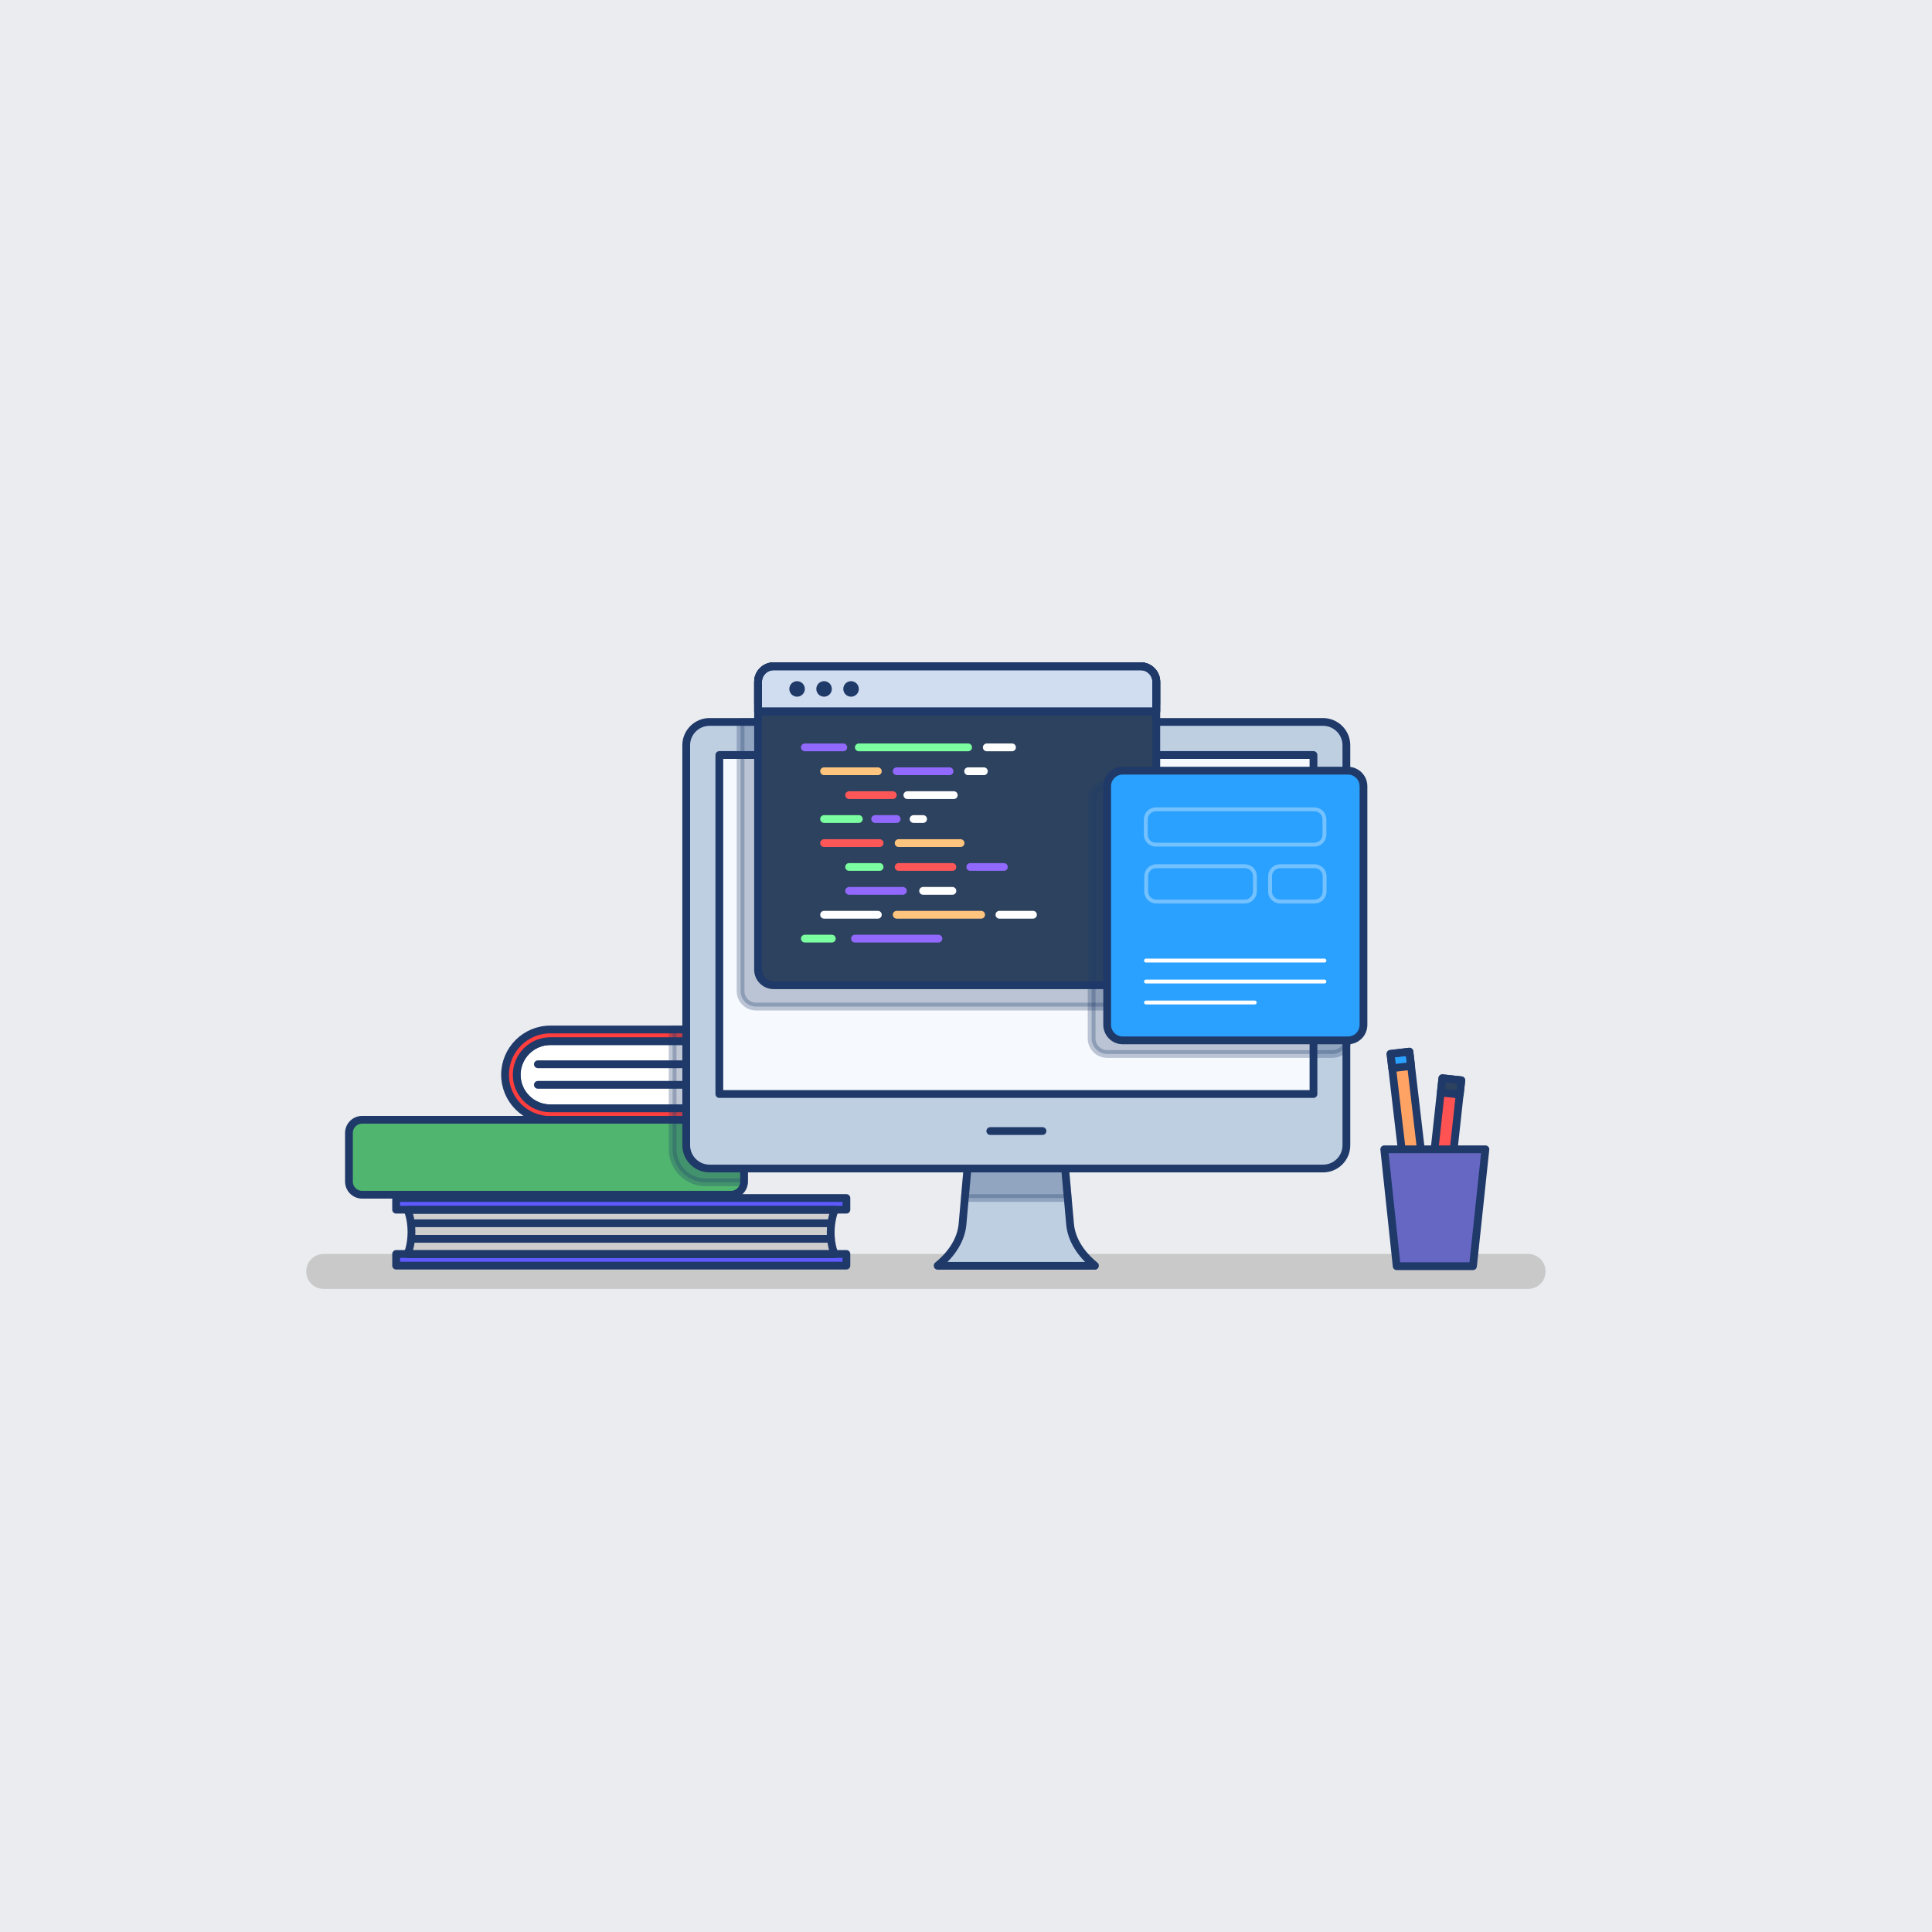 <svg xmlns="http://www.w3.org/2000/svg" xmlns:xlink="http://www.w3.org/1999/xlink" version="1.1" width="1000" height="1000" viewBox="0 0 1000 1000" xml:space="preserve">
<desc>Created with Fabric.js 3.5.0</desc>
  <defs>
</defs>
  <rect x="0" y="0" width="100%" height="100%" fill="#ffffff"/>
  <g transform="matrix(1.006 0 0 1.006 47.249 47.249)" id="240390">
<rect style="stroke: none; stroke-width: 1; stroke-dasharray: none; stroke-linecap: butt; stroke-dashoffset: 0; stroke-linejoin: miter; stroke-miterlimit: 4; is-custom-font: none; font-file-url: none; fill: rgb(255,255,255); fill-rule: nonzero; opacity: 1;" x="-50" y="-50" rx="0" ry="0" width="100" height="100"/>
</g>
  <g transform="matrix(1.005 0 0 1.005 500.002 500.002)" id="rect7884">
<rect style="stroke: none; stroke-width: 1; stroke-dasharray: none; stroke-linecap: butt; stroke-dashoffset: 0; stroke-linejoin: miter; stroke-miterlimit: 4; is-custom-font: none; font-file-url: none; fill: rgb(234,236,239); fill-rule: nonzero; opacity: 1;" x="-500" y="-500" rx="0" ry="0" width="1000" height="1000"/>
</g>
  <g transform="matrix(1.005 0 0 1.005 479.249 658.092)" id="XMLID_223_">
<path style="stroke: none; stroke-width: 1; stroke-dasharray: none; stroke-linecap: butt; stroke-dashoffset: 0; stroke-linejoin: miter; stroke-miterlimit: 4; is-custom-font: none; font-file-url: none; fill: rgb(201,201,201); fill-rule: nonzero; opacity: 1;" transform=" translate(-479.35, -657.3)" d="M 789.5 666.3 H 169.2 c -5 0 -9 -4 -9 -9 v 0 c 0 -5 4 -9 9 -9 h 620.3 c 5 0 9 4 9 9 v 0 C 798.5 662.3 794.5 666.3 789.5 666.3 z" stroke-linecap="round"/>
</g>
  <g transform="matrix(1.005 0 0 1.005 325.384 556.335)" id="XMLID_178_">
<path style="stroke: none; stroke-width: 1; stroke-dasharray: none; stroke-linecap: butt; stroke-dashoffset: 0; stroke-linejoin: miter; stroke-miterlimit: 4; is-custom-font: none; font-file-url: none; fill: rgb(206,206,206); fill-rule: nonzero; opacity: 1;" transform=" translate(-326.25, -556.05)" d="M 285.9 573.3 c -9.6 0 -17.3 -7.8 -17.3 -17.3 s 7.8 -17.3 17.3 -17.3 h 98 v 34.7 H 285.9 z" stroke-linecap="round"/>
</g>
  <g transform="matrix(1.005 0 0 1.005 325.233 556.284)" id="XMLID_162_">
<path style="stroke: none; stroke-width: 1; stroke-dasharray: none; stroke-linecap: butt; stroke-dashoffset: 0; stroke-linejoin: miter; stroke-miterlimit: 4; is-custom-font: none; font-file-url: none; fill: rgb(255,255,255); fill-rule: nonzero; opacity: 1;" transform=" translate(-326.1, -556)" d="M 389.6 579.3 H 285.9 c -12.9 0 -23.3 -10.5 -23.3 -23.3 l 0 0 c 0 -12.9 10.5 -23.3 23.3 -23.3 h 103.7 V 579.3 z" stroke-linecap="round"/>
</g>
  <g transform="matrix(1.005 0 0 1.005 330.861 550.858)" id="XMLID_164_">
<line style="stroke: rgb(31,57,105); stroke-width: 4; stroke-dasharray: none; stroke-linecap: round; stroke-dashoffset: 0; stroke-linejoin: round; stroke-miterlimit: 10; is-custom-font: none; font-file-url: none; fill: none; fill-rule: nonzero; opacity: 1;" x1="-52.2" y1="0" x2="52.2" y2="0"/>
</g>
  <g transform="matrix(1.005 0 0 1.005 330.861 561.511)" id="XMLID_173_">
<line style="stroke: rgb(31,57,105); stroke-width: 4; stroke-dasharray: none; stroke-linecap: round; stroke-dashoffset: 0; stroke-linejoin: round; stroke-miterlimit: 10; is-custom-font: none; font-file-url: none; fill: none; fill-rule: nonzero; opacity: 1;" x1="-52.2" y1="0" x2="52.2" y2="0"/>
</g>
  <g transform="matrix(1.005 0 0 1.005 325.384 556.335)" id="XMLID_179_">
<path style="stroke: rgb(31,57,105); stroke-width: 4; stroke-dasharray: none; stroke-linecap: round; stroke-dashoffset: 0; stroke-linejoin: round; stroke-miterlimit: 10; is-custom-font: none; font-file-url: none; fill: none; fill-rule: nonzero; opacity: 1;" transform=" translate(-326.25, -556.05)" d="M 285.9 573.3 c -9.6 0 -17.3 -7.8 -17.3 -17.3 s 7.8 -17.3 17.3 -17.3 h 98 v 34.7 H 285.9 z" stroke-linecap="round"/>
</g>
  <g transform="matrix(1.005 0 0 1.005 325.233 556.284)" id="XMLID_161_">
<path style="stroke: none; stroke-width: 1; stroke-dasharray: none; stroke-linecap: butt; stroke-dashoffset: 0; stroke-linejoin: miter; stroke-miterlimit: 4; is-custom-font: none; font-file-url: none; fill: rgb(255,62,62); fill-rule: nonzero; opacity: 1;" transform=" translate(-326.1, -556)" d="M 285.9 573.3 c -9.6 0 -17.3 -7.8 -17.3 -17.3 s 7.8 -17.3 17.3 -17.3 h 99.7 l 4 -6 H 285.9 c -12.9 0 -23.3 10.5 -23.3 23.3 v 0 c 0 12.9 10.5 23.3 23.3 23.3 h 103.7 l -4 -6 H 285.9 z" stroke-linecap="round"/>
</g>
  <g transform="matrix(1.005 0 0 1.005 325.233 556.284)" id="XMLID_182_">
<path style="stroke: rgb(31,57,105); stroke-width: 4; stroke-dasharray: none; stroke-linecap: round; stroke-dashoffset: 0; stroke-linejoin: round; stroke-miterlimit: 10; is-custom-font: none; font-file-url: none; fill: none; fill-rule: nonzero; opacity: 1;" transform=" translate(-326.1, -556)" d="M 285.9 573.3 c -9.6 0 -17.3 -7.8 -17.3 -17.3 s 7.8 -17.3 17.3 -17.3 h 99.7 l 4 -6 H 285.9 c -12.9 0 -23.3 10.5 -23.3 23.3 v 0 c 0 12.9 10.5 23.3 23.3 23.3 h 103.7 l -4 -6 H 285.9 z" stroke-linecap="round"/>
</g>
  <g transform="matrix(1.005 0 0 1.005 357.394 556.234)" id="XMLID_224_">
<rect style="stroke: rgb(31,57,105); stroke-width: 4; stroke-dasharray: none; stroke-linecap: round; stroke-dashoffset: 0; stroke-linejoin: round; stroke-miterlimit: 10; is-custom-font: none; font-file-url: none; fill: rgb(31,57,105); fill-rule: nonzero; opacity: 0.28;" x="-9.2" y="-23.35" rx="0" ry="0" width="18.4" height="46.7"/>
</g>
  <g transform="matrix(1.005 0 0 1.005 282.872 598.997)" id="XMLID_157_">
<path style="stroke: none; stroke-width: 1; stroke-dasharray: none; stroke-linecap: butt; stroke-dashoffset: 0; stroke-linejoin: miter; stroke-miterlimit: 4; is-custom-font: none; font-file-url: none; fill: rgb(80,181,111); fill-rule: nonzero; opacity: 1;" transform=" translate(-283.95, -598.5)" d="M 378.9 617.8 H 189 c -3.7 0 -6.8 -3 -6.8 -6.8 v -25 c 0 -3.7 3 -6.8 6.8 -6.8 h 189.9 c 3.7 0 6.8 3 6.8 6.8 v 25 C 385.7 614.8 382.7 617.8 378.9 617.8 z" stroke-linecap="round"/>
</g>
  <g transform="matrix(1.005 0 0 1.005 282.872 598.997)" id="XMLID_146_">
<path style="stroke: rgb(31,57,105); stroke-width: 4; stroke-dasharray: none; stroke-linecap: round; stroke-dashoffset: 0; stroke-linejoin: round; stroke-miterlimit: 10; is-custom-font: none; font-file-url: none; fill: none; fill-rule: nonzero; opacity: 1;" transform=" translate(-283.95, -598.5)" d="M 378.9 617.8 H 189 c -3.7 0 -6.8 -3 -6.8 -6.8 v -25 c 0 -3.7 3 -6.8 6.8 -6.8 h 189.9 c 3.7 0 6.8 3 6.8 6.8 v 25 C 385.7 614.8 382.7 617.8 378.9 617.8 z" stroke-linecap="round"/>
</g>
  <g transform="matrix(1.005 0 0 1.005 366.64 595.832)" id="XMLID_246_">
<path style="stroke: rgb(31,57,105); stroke-width: 4; stroke-dasharray: none; stroke-linecap: round; stroke-dashoffset: 0; stroke-linejoin: round; stroke-miterlimit: 10; is-custom-font: none; font-file-url: none; fill: rgb(31,57,105); fill-rule: nonzero; opacity: 0.28;" transform=" translate(-367.3, -595.35)" d="M 378.9 579.3 h -30 v 15 c 0 9.4 7.6 17.1 17.1 17.1 h 19.7 c 0 -0.1 0 -0.2 0 -0.3 v -25 C 385.7 582.3 382.7 579.3 378.9 579.3 z" stroke-linecap="round"/>
</g>
  <g transform="matrix(1.005 0 0 1.005 321.515 637.69)" id="XMLID_35_">
<path style="stroke: none; stroke-width: 1; stroke-dasharray: none; stroke-linecap: butt; stroke-dashoffset: 0; stroke-linejoin: miter; stroke-miterlimit: 4; is-custom-font: none; font-file-url: none; fill: rgb(206,206,206); fill-rule: nonzero; opacity: 1;" transform=" translate(-322.4, -637)" d="M 432.4 625.6 H 212.4 c 1.3 3.2 2 7.2 2 11.4 c 0 4.2 -0.7 8.1 -2 11.4 h 219.9 c -1.3 -3.2 -2 -7.2 -2 -11.4 C 430.4 632.7 431.1 628.8 432.4 625.6 z" stroke-linecap="round"/>
</g>
  <g transform="matrix(1.005 0 0 1.005 321.565 623.117)" id="XMLID_156_">
<rect style="stroke: none; stroke-width: 1; stroke-dasharray: none; stroke-linecap: butt; stroke-dashoffset: 0; stroke-linejoin: miter; stroke-miterlimit: 4; is-custom-font: none; font-file-url: none; fill: rgb(95,90,255); fill-rule: nonzero; opacity: 1;" x="-115.95" y="-3" rx="0" ry="0" width="231.9" height="6"/>
</g>
  <g transform="matrix(1.005 0 0 1.005 321.565 623.117)" id="XMLID_32_">
<rect style="stroke: rgb(31,57,105); stroke-width: 4; stroke-dasharray: none; stroke-linecap: round; stroke-dashoffset: 0; stroke-linejoin: round; stroke-miterlimit: 10; is-custom-font: none; font-file-url: none; fill: none; fill-rule: nonzero; opacity: 1;" x="-115.95" y="-3" rx="0" ry="0" width="231.9" height="6"/>
</g>
  <g transform="matrix(1.005 0 0 1.005 321.565 652.062)" id="XMLID_147_">
<rect style="stroke: none; stroke-width: 1; stroke-dasharray: none; stroke-linecap: butt; stroke-dashoffset: 0; stroke-linejoin: miter; stroke-miterlimit: 4; is-custom-font: none; font-file-url: none; fill: rgb(246,249,253); fill-rule: nonzero; opacity: 1;" x="-115.95" y="-3" rx="0" ry="0" width="231.9" height="6"/>
</g>
  <g transform="matrix(1.005 0 0 1.005 321.565 652.062)" id="XMLID_39_">
<rect style="stroke: none; stroke-width: 1; stroke-dasharray: none; stroke-linecap: butt; stroke-dashoffset: 0; stroke-linejoin: miter; stroke-miterlimit: 4; is-custom-font: none; font-file-url: none; fill: rgb(95,90,255); fill-rule: nonzero; opacity: 1;" x="-115.95" y="-3" rx="0" ry="0" width="231.9" height="6"/>
</g>
  <g transform="matrix(1.005 0 0 1.005 321.565 652.062)" id="XMLID_37_">
<rect style="stroke: rgb(31,57,105); stroke-width: 4; stroke-dasharray: none; stroke-linecap: round; stroke-dashoffset: 0; stroke-linejoin: round; stroke-miterlimit: 10; is-custom-font: none; font-file-url: none; fill: none; fill-rule: nonzero; opacity: 1;" x="-115.95" y="-3" rx="0" ry="0" width="231.9" height="6"/>
</g>
  <g transform="matrix(1.005 0 0 1.005 526.034 627.489)" id="XMLID_69_">
<path style="stroke: none; stroke-width: 1; stroke-dasharray: none; stroke-linecap: butt; stroke-dashoffset: 0; stroke-linejoin: miter; stroke-miterlimit: 4; is-custom-font: none; font-file-url: none; fill: rgb(191,207,226); fill-rule: nonzero; opacity: 1;" transform=" translate(-525.9, -626.85)" d="M 553.6 633 l -3 -33.7 h -49.4 l -3 33.7 c -0.7 7.8 -5.4 15.3 -12.8 21.3 l 0 0.1 h 81 l 0 -0.1 C 559 648.3 554.3 640.8 553.6 633 z" stroke-linecap="round"/>
</g>
  <g transform="matrix(1.005 0 0 1.005 526.034 609.952)" id="XMLID_33_">
<polygon style="stroke: rgb(31,57,105); stroke-width: 4; stroke-dasharray: none; stroke-linecap: round; stroke-dashoffset: 0; stroke-linejoin: round; stroke-miterlimit: 10; is-custom-font: none; font-file-url: none; fill: rgb(31,57,105); fill-rule: nonzero; opacity: 0.28;" points="-24.7,-10.1 -26.5,10.1 26.5,10.1 24.7,-10.1 "/>
</g>
  <g transform="matrix(1.005 0 0 1.005 526.034 627.489)" id="XMLID_10_">
<path style="stroke: rgb(31,57,105); stroke-width: 4; stroke-dasharray: none; stroke-linecap: round; stroke-dashoffset: 0; stroke-linejoin: round; stroke-miterlimit: 10; is-custom-font: none; font-file-url: none; fill: none; fill-rule: nonzero; opacity: 1;" transform=" translate(-525.9, -626.85)" d="M 553.6 633 l -3 -33.7 h -49.4 l -3 33.7 c -0.7 7.8 -5.4 15.3 -12.8 21.3 l 0 0.1 h 81 l 0 -0.1 C 559 648.3 554.3 640.8 553.6 633 z" stroke-linecap="round"/>
</g>
  <g transform="matrix(1.005 0 0 1.005 526.033 489.25)" id="XMLID_13_">
<path style="stroke: none; stroke-width: 1; stroke-dasharray: none; stroke-linecap: butt; stroke-dashoffset: 0; stroke-linejoin: miter; stroke-miterlimit: 4; is-custom-font: none; font-file-url: none; fill: rgb(255,255,255); fill-rule: nonzero; opacity: 1;" transform=" translate(-525.9, -489.3)" d="M 683.9 604.3 h -316 c -6.6 0 -12 -5.4 -12 -12 v -206 c 0 -6.6 5.4 -12 12 -12 h 316 c 6.6 0 12 5.4 12 12 v 206 C 695.9 599 690.5 604.3 683.9 604.3 z" stroke-linecap="round"/>
</g>
  <g transform="matrix(1.005 0 0 1.005 526.033 489.25)" id="XMLID_63_">
<path style="stroke: none; stroke-width: 1; stroke-dasharray: none; stroke-linecap: butt; stroke-dashoffset: 0; stroke-linejoin: miter; stroke-miterlimit: 4; is-custom-font: none; font-file-url: none; fill: rgb(191,207,226); fill-rule: nonzero; opacity: 1;" transform=" translate(-525.9, -489.3)" d="M 683.9 604.3 h -316 c -6.6 0 -12 -5.4 -12 -12 v -206 c 0 -6.6 5.4 -12 12 -12 h 316 c 6.6 0 12 5.4 12 12 v 206 C 695.9 599 690.5 604.3 683.9 604.3 z" stroke-linecap="round"/>
</g>
  <g transform="matrix(1.005 0 0 1.005 526.033 489.25)" id="XMLID_4_">
<path style="stroke: rgb(31,57,105); stroke-width: 4; stroke-dasharray: none; stroke-linecap: round; stroke-dashoffset: 0; stroke-linejoin: round; stroke-miterlimit: 10; is-custom-font: none; font-file-url: none; fill: none; fill-rule: nonzero; opacity: 1;" transform=" translate(-525.9, -489.3)" d="M 683.9 604.3 h -316 c -6.6 0 -12 -5.4 -12 -12 v -206 c 0 -6.6 5.4 -12 12 -12 h 316 c 6.6 0 12 5.4 12 12 v 206 C 695.9 599 690.5 604.3 683.9 604.3 z" stroke-linecap="round"/>
</g>
  <g transform="matrix(0 1.005 -1.005 0 526.091 478.525)" id="XMLID_68_">
<rect style="stroke: none; stroke-width: 1; stroke-dasharray: none; stroke-linecap: butt; stroke-dashoffset: 0; stroke-linejoin: miter; stroke-miterlimit: 4; is-custom-font: none; font-file-url: none; fill: rgb(246,249,253); fill-rule: nonzero; opacity: 1;" x="-87.3" y="-153" rx="0" ry="0" width="174.6" height="306"/>
</g>
  <g transform="matrix(1.005 0 0 1.005 486.386 447.342)" id="XMLID_197_">
<path style="stroke: rgb(31,57,105); stroke-width: 4; stroke-dasharray: none; stroke-linecap: round; stroke-dashoffset: 0; stroke-linejoin: round; stroke-miterlimit: 10; is-custom-font: none; font-file-url: none; fill: rgb(31,57,105); fill-rule: nonzero; opacity: 0.28;" transform=" translate(-486.45, -447.6)" d="M 383.9 374.3 v 138.6 c 0 4.4 3.6 8 8 8 H 581 c 4.4 0 8 -3.6 8 -8 V 374.3 H 383.9 z" stroke-linecap="round"/>
</g>
  <g transform="matrix(0 1.005 -1.005 0 526.091 478.525)" id="XMLID_11_">
<rect style="stroke: rgb(31,57,105); stroke-width: 4; stroke-dasharray: none; stroke-linecap: round; stroke-dashoffset: 0; stroke-linejoin: round; stroke-miterlimit: 10; is-custom-font: none; font-file-url: none; fill: none; fill-rule: nonzero; opacity: 1;" x="-87.3" y="-153" rx="0" ry="0" width="174.6" height="306"/>
</g>
  <g transform="matrix(1.005 0 0 1.005 526.084 585.43)" id="XMLID_9_">
<line style="stroke: rgb(31,57,105); stroke-width: 4; stroke-dasharray: none; stroke-linecap: round; stroke-dashoffset: 0; stroke-linejoin: round; stroke-miterlimit: 10; is-custom-font: none; font-file-url: none; fill: none; fill-rule: nonzero; opacity: 1;" x1="-13.45" y1="0" x2="13.45" y2="0"/>
</g>
  <g transform="matrix(1.005 0 0 1.005 495.431 427.442)" id="XMLID_15_">
<path style="stroke: none; stroke-width: 1; stroke-dasharray: none; stroke-linecap: butt; stroke-dashoffset: 0; stroke-linejoin: miter; stroke-miterlimit: 4; is-custom-font: none; font-file-url: none; fill: rgb(45,66,94); fill-rule: nonzero; opacity: 1;" transform=" translate(-495.45, -427.8)" d="M 590 509.9 H 400.9 c -4.4 0 -8 -3.6 -8 -8 V 353.7 c 0 -4.4 3.6 -8 8 -8 H 590 c 4.4 0 8 3.6 8 8 v 148.3 C 598 506.4 594.4 509.9 590 509.9 z" stroke-linecap="round"/>
</g>
  <g transform="matrix(1.005 0 0 1.005 495.431 354.63)" id="XMLID_17_">
<path style="stroke: rgb(31,57,105); stroke-width: 4; stroke-dasharray: none; stroke-linecap: round; stroke-dashoffset: 0; stroke-linejoin: round; stroke-miterlimit: 10; is-custom-font: none; font-file-url: none; fill: none; fill-rule: nonzero; opacity: 1;" transform=" translate(-495.45, -355.35)" d="M 598 365.1 H 392.9 v -11.5 c 0 -4.4 3.6 -8 8 -8 H 590 c 4.4 0 8 3.6 8 8 V 365.1 z" stroke-linecap="round"/>
</g>
  <g transform="matrix(1.005 0 0 1.005 495.431 356.54)" id="XMLID_23_">
<path style="stroke: none; stroke-width: 1; stroke-dasharray: none; stroke-linecap: butt; stroke-dashoffset: 0; stroke-linejoin: miter; stroke-miterlimit: 4; is-custom-font: none; font-file-url: none; fill: rgb(208,221,240); fill-rule: nonzero; opacity: 1;" transform=" translate(-495.45, -357.25)" d="M 598 368.9 H 392.9 v -15.3 c 0 -4.4 3.6 -8 8 -8 H 590 c 4.4 0 8 3.6 8 8 V 368.9 z" stroke-linecap="round"/>
</g>
  <g transform="matrix(1.005 0 0 1.005 495.431 356.54)" id="XMLID_18_">
<path style="stroke: rgb(31,57,105); stroke-width: 4; stroke-dasharray: none; stroke-linecap: round; stroke-dashoffset: 0; stroke-linejoin: round; stroke-miterlimit: 10; is-custom-font: none; font-file-url: none; fill: none; fill-rule: nonzero; opacity: 1;" transform=" translate(-495.45, -357.25)" d="M 598 368.9 H 392.9 v -15.3 c 0 -4.4 3.6 -8 8 -8 H 590 c 4.4 0 8 3.6 8 8 V 368.9 z" stroke-linecap="round"/>
</g>
  <g transform="matrix(1.005 0 0 1.005 495.431 356.54)" id="XMLID_20_">
<path style="stroke: rgb(31,57,105); stroke-width: 4; stroke-dasharray: none; stroke-linecap: round; stroke-dashoffset: 0; stroke-linejoin: round; stroke-miterlimit: 10; is-custom-font: none; font-file-url: none; fill: none; fill-rule: nonzero; opacity: 1;" transform=" translate(-495.45, -357.25)" d="M 598 368.9 H 392.9 v -15.3 c 0 -4.4 3.6 -8 8 -8 H 590 c 4.4 0 8 3.6 8 8 V 368.9 z" stroke-linecap="round"/>
</g>
  <g transform="matrix(1.005 0 0 1.005 495.431 427.442)" id="XMLID_12_">
<path style="stroke: rgb(31,57,105); stroke-width: 4; stroke-dasharray: none; stroke-linecap: round; stroke-dashoffset: 0; stroke-linejoin: round; stroke-miterlimit: 10; is-custom-font: none; font-file-url: none; fill: none; fill-rule: nonzero; opacity: 1;" transform=" translate(-495.45, -427.8)" d="M 590 509.9 H 400.9 c -4.4 0 -8 -3.6 -8 -8 V 353.7 c 0 -4.4 3.6 -8 8 -8 H 590 c 4.4 0 8 3.6 8 8 v 148.3 C 598 506.4 594.4 509.9 590 509.9 z" stroke-linecap="round"/>
</g>
  <g transform="matrix(1.005 0 0 1.005 631.358 475.733)" id="XMLID_7_">
<path style="stroke: rgb(31,57,105); stroke-width: 4; stroke-dasharray: none; stroke-linecap: round; stroke-dashoffset: 0; stroke-linejoin: round; stroke-miterlimit: 10; is-custom-font: none; font-file-url: none; fill: rgb(31,57,105); fill-rule: nonzero; opacity: 0.28;" transform=" translate(-630.7, -475.85)" d="M 688.7 545.3 h -116 c -4.4 0 -8 -3.6 -8 -8 V 414.4 c 0 -4.4 3.6 -8 8 -8 h 116 c 4.4 0 8 3.6 8 8 v 122.9 C 696.7 541.8 693.1 545.3 688.7 545.3 z" stroke-linecap="round"/>
</g>
  <g transform="matrix(1.005 0 0 1.005 639.398 468.698)" id="XMLID_16_">
<path style="stroke: none; stroke-width: 1; stroke-dasharray: none; stroke-linecap: butt; stroke-dashoffset: 0; stroke-linejoin: miter; stroke-miterlimit: 4; is-custom-font: none; font-file-url: none; fill: rgb(42,161,255); fill-rule: nonzero; opacity: 1;" transform=" translate(-638.7, -468.85)" d="M 696.7 538.3 h -116 c -4.4 0 -8 -3.6 -8 -8 V 407.4 c 0 -4.4 3.6 -8 8 -8 h 116 c 4.4 0 8 3.6 8 8 v 122.9 C 704.7 534.8 701.1 538.3 696.7 538.3 z" stroke-linecap="round"/>
</g>
  <g transform="matrix(1.005 0 0 1.005 639.398 468.698)" id="XMLID_14_">
<path style="stroke: rgb(31,57,105); stroke-width: 4; stroke-dasharray: none; stroke-linecap: round; stroke-dashoffset: 0; stroke-linejoin: round; stroke-miterlimit: 10; is-custom-font: none; font-file-url: none; fill: none; fill-rule: nonzero; opacity: 1;" transform=" translate(-638.7, -468.85)" d="M 696.7 538.3 h -116 c -4.4 0 -8 -3.6 -8 -8 V 407.4 c 0 -4.4 3.6 -8 8 -8 h 116 c 4.4 0 8 3.6 8 8 v 122.9 C 704.7 534.8 701.1 538.3 696.7 538.3 z" stroke-linecap="round"/>
</g>
  <g transform="matrix(1.005 0 0 1.005 639.298 428.046)" id="XMLID_75_">
<path style="stroke: rgb(255,255,255); stroke-width: 2; stroke-dasharray: none; stroke-linecap: round; stroke-dashoffset: 0; stroke-linejoin: round; stroke-miterlimit: 10; is-custom-font: none; font-file-url: none; fill: none; fill-rule: nonzero; opacity: 0.34;" transform=" translate(-638.6, -428.4)" d="M 679.4 437.5 h -81.6 c -2.9 0 -5.2 -2.3 -5.2 -5.2 v -7.8 c 0 -2.9 2.3 -5.2 5.2 -5.2 h 81.6 c 2.9 0 5.2 2.3 5.2 5.2 v 7.8 C 684.6 435.2 682.3 437.5 679.4 437.5 z" stroke-linecap="round"/>
</g>
  <g transform="matrix(1.005 0 0 1.005 621.409 457.493)" id="XMLID_78_">
<path style="stroke: rgb(255,255,255); stroke-width: 2; stroke-dasharray: none; stroke-linecap: round; stroke-dashoffset: 0; stroke-linejoin: round; stroke-miterlimit: 10; is-custom-font: none; font-file-url: none; fill: none; fill-rule: nonzero; opacity: 0.34;" transform=" translate(-620.8, -457.7)" d="M 643.6 466.8 h -45.6 c -2.9 0 -5.2 -2.3 -5.2 -5.2 v -7.8 c 0 -2.9 2.3 -5.2 5.2 -5.2 h 45.6 c 2.9 0 5.2 2.3 5.2 5.2 v 7.8 C 648.7 464.5 646.4 466.8 643.6 466.8 z" stroke-linecap="round"/>
</g>
  <g transform="matrix(1.005 0 0 1.005 671.508 457.493)" id="XMLID_79_">
<path style="stroke: rgb(255,255,255); stroke-width: 2; stroke-dasharray: none; stroke-linecap: round; stroke-dashoffset: 0; stroke-linejoin: round; stroke-miterlimit: 10; is-custom-font: none; font-file-url: none; fill: none; fill-rule: nonzero; opacity: 0.34;" transform=" translate(-670.65, -457.7)" d="M 679.5 466.8 h -17.7 c -2.9 0 -5.2 -2.3 -5.2 -5.2 v -7.8 c 0 -2.9 2.3 -5.2 5.2 -5.2 h 17.7 c 2.9 0 5.2 2.3 5.2 5.2 v 7.8 C 684.7 464.5 682.4 466.8 679.5 466.8 z" stroke-linecap="round"/>
</g>
  <g transform="matrix(1.005 0 0 1.005 639.348 497.19)" id="XMLID_135_">
<line style="stroke: rgb(255,255,255); stroke-width: 2; stroke-dasharray: none; stroke-linecap: round; stroke-dashoffset: 0; stroke-linejoin: round; stroke-miterlimit: 10; is-custom-font: none; font-file-url: none; fill: none; fill-rule: nonzero; opacity: 1;" x1="-45.95" y1="0" x2="45.95" y2="0"/>
</g>
  <g transform="matrix(1.005 0 0 1.005 639.348 508.044)" id="XMLID_136_">
<line style="stroke: rgb(255,255,255); stroke-width: 2; stroke-dasharray: none; stroke-linecap: round; stroke-dashoffset: 0; stroke-linejoin: round; stroke-miterlimit: 10; is-custom-font: none; font-file-url: none; fill: none; fill-rule: nonzero; opacity: 1;" x1="-45.95" y1="0" x2="45.95" y2="0"/>
</g>
  <g transform="matrix(1.005 0 0 1.005 621.308 518.898)" id="XMLID_138_">
<line style="stroke: rgb(255,255,255); stroke-width: 2; stroke-dasharray: none; stroke-linecap: round; stroke-dashoffset: 0; stroke-linejoin: round; stroke-miterlimit: 10; is-custom-font: none; font-file-url: none; fill: none; fill-rule: nonzero; opacity: 1;" x1="-28" y1="0" x2="28" y2="0"/>
</g>
  <g transform="matrix(1.005 0 0 1.005 412.569 356.59)" id="XMLID_24_">
<circle style="stroke: none; stroke-width: 1; stroke-dasharray: none; stroke-linecap: butt; stroke-dashoffset: 0; stroke-linejoin: miter; stroke-miterlimit: 4; is-custom-font: none; font-file-url: none; fill: rgb(31,57,105); fill-rule: nonzero; opacity: 1;" cx="0" cy="0" r="4"/>
</g>
  <g transform="matrix(1.005 0 0 1.005 426.538 356.59)" id="XMLID_28_">
<circle style="stroke: none; stroke-width: 1; stroke-dasharray: none; stroke-linecap: butt; stroke-dashoffset: 0; stroke-linejoin: miter; stroke-miterlimit: 4; is-custom-font: none; font-file-url: none; fill: rgb(31,57,105); fill-rule: nonzero; opacity: 1;" cx="0" cy="0" r="4"/>
</g>
  <g transform="matrix(1.005 0 0 1.005 440.508 356.59)" id="XMLID_38_">
<circle style="stroke: none; stroke-width: 1; stroke-dasharray: none; stroke-linecap: butt; stroke-dashoffset: 0; stroke-linejoin: miter; stroke-miterlimit: 4; is-custom-font: none; font-file-url: none; fill: rgb(31,57,105); fill-rule: nonzero; opacity: 1;" cx="0" cy="0" r="4"/>
</g>
  <g transform="matrix(1.005 0 0 1.005 517.29 386.841)" id="XMLID_54_">
<line style="stroke: rgb(255,255,255); stroke-width: 4; stroke-dasharray: none; stroke-linecap: round; stroke-dashoffset: 0; stroke-linejoin: round; stroke-miterlimit: 10; is-custom-font: none; font-file-url: none; fill: none; fill-rule: nonzero; opacity: 1;" x1="-6.5" y1="0" x2="6.5" y2="0"/>
</g>
  <g transform="matrix(1.005 0 0 1.005 472.819 386.841)" id="XMLID_66_">
<line style="stroke: rgb(123,255,160); stroke-width: 4; stroke-dasharray: none; stroke-linecap: round; stroke-dashoffset: 0; stroke-linejoin: round; stroke-miterlimit: 10; is-custom-font: none; font-file-url: none; fill: none; fill-rule: nonzero; opacity: 1;" x1="-28.15" y1="0" x2="28.15" y2="0"/>
</g>
  <g transform="matrix(1.005 0 0 1.005 426.538 386.841)" id="XMLID_29_">
<line style="stroke: rgb(145,105,255); stroke-width: 4; stroke-dasharray: none; stroke-linecap: round; stroke-dashoffset: 0; stroke-linejoin: round; stroke-miterlimit: 10; is-custom-font: none; font-file-url: none; fill: none; fill-rule: nonzero; opacity: 1;" x1="-9.9" y1="0" x2="9.9" y2="0"/>
</g>
  <g transform="matrix(1.005 0 0 1.005 464.125 485.834)" id="XMLID_62_">
<line style="stroke: rgb(145,105,255); stroke-width: 4; stroke-dasharray: none; stroke-linecap: round; stroke-dashoffset: 0; stroke-linejoin: round; stroke-miterlimit: 10; is-custom-font: none; font-file-url: none; fill: none; fill-rule: nonzero; opacity: 1;" x1="-21.5" y1="0" x2="21.5" y2="0"/>
</g>
  <g transform="matrix(1.005 0 0 1.005 423.574 485.834)" id="XMLID_30_">
<line style="stroke: rgb(123,255,160); stroke-width: 4; stroke-dasharray: none; stroke-linecap: round; stroke-dashoffset: 0; stroke-linejoin: round; stroke-miterlimit: 10; is-custom-font: none; font-file-url: none; fill: none; fill-rule: nonzero; opacity: 1;" x1="-6.95" y1="0" x2="6.95" y2="0"/>
</g>
  <g transform="matrix(1.005 0 0 1.005 505.18 399.202)" id="XMLID_60_">
<line style="stroke: rgb(255,255,255); stroke-width: 4; stroke-dasharray: none; stroke-linecap: round; stroke-dashoffset: 0; stroke-linejoin: round; stroke-miterlimit: 10; is-custom-font: none; font-file-url: none; fill: none; fill-rule: nonzero; opacity: 1;" x1="-4.05" y1="0" x2="4.05" y2="0"/>
</g>
  <g transform="matrix(1.005 0 0 1.005 477.794 399.202)" id="XMLID_45_">
<line style="stroke: rgb(145,105,255); stroke-width: 4; stroke-dasharray: none; stroke-linecap: round; stroke-dashoffset: 0; stroke-linejoin: round; stroke-miterlimit: 10; is-custom-font: none; font-file-url: none; fill: none; fill-rule: nonzero; opacity: 1;" x1="-13.6" y1="0" x2="13.6" y2="0"/>
</g>
  <g transform="matrix(1.005 0 0 1.005 440.458 399.202)" id="XMLID_47_">
<line style="stroke: rgb(255,196,125); stroke-width: 4; stroke-dasharray: none; stroke-linecap: round; stroke-dashoffset: 0; stroke-linejoin: round; stroke-miterlimit: 10; is-custom-font: none; font-file-url: none; fill: none; fill-rule: nonzero; opacity: 1;" x1="-13.85" y1="0" x2="13.85" y2="0"/>
</g>
  <g transform="matrix(1.005 0 0 1.005 481.663 411.564)" id="XMLID_59_">
<line style="stroke: rgb(255,255,255); stroke-width: 4; stroke-dasharray: none; stroke-linecap: round; stroke-dashoffset: 0; stroke-linejoin: round; stroke-miterlimit: 10; is-custom-font: none; font-file-url: none; fill: none; fill-rule: nonzero; opacity: 1;" x1="-11.95" y1="0" x2="11.95" y2="0"/>
</g>
  <g transform="matrix(1.005 0 0 1.005 450.809 411.564)" id="XMLID_50_">
<line style="stroke: rgb(255,87,87); stroke-width: 4; stroke-dasharray: none; stroke-linecap: round; stroke-dashoffset: 0; stroke-linejoin: round; stroke-miterlimit: 10; is-custom-font: none; font-file-url: none; fill: none; fill-rule: nonzero; opacity: 1;" x1="-11.25" y1="0" x2="11.25" y2="0"/>
</g>
  <g transform="matrix(1.005 0 0 1.005 475.331 423.925)" id="XMLID_58_">
<line style="stroke: rgb(255,255,255); stroke-width: 4; stroke-dasharray: none; stroke-linecap: round; stroke-dashoffset: 0; stroke-linejoin: round; stroke-miterlimit: 10; is-custom-font: none; font-file-url: none; fill: none; fill-rule: nonzero; opacity: 1;" x1="-2.45" y1="0" x2="2.45" y2="0"/>
</g>
  <g transform="matrix(1.005 0 0 1.005 458.548 423.925)" id="XMLID_70_">
<line style="stroke: rgb(145,105,255); stroke-width: 4; stroke-dasharray: none; stroke-linecap: round; stroke-dashoffset: 0; stroke-linejoin: round; stroke-miterlimit: 10; is-custom-font: none; font-file-url: none; fill: none; fill-rule: nonzero; opacity: 1;" x1="-5.55" y1="0" x2="5.55" y2="0"/>
</g>
  <g transform="matrix(1.005 0 0 1.005 435.533 423.925)" id="XMLID_67_">
<line style="stroke: rgb(123,255,160); stroke-width: 4; stroke-dasharray: none; stroke-linecap: round; stroke-dashoffset: 0; stroke-linejoin: round; stroke-miterlimit: 10; is-custom-font: none; font-file-url: none; fill: none; fill-rule: nonzero; opacity: 1;" x1="-8.95" y1="0" x2="8.95" y2="0"/>
</g>
  <g transform="matrix(1.005 0 0 1.005 481.16 436.387)" id="XMLID_77_">
<line style="stroke: rgb(255,196,125); stroke-width: 4; stroke-dasharray: none; stroke-linecap: round; stroke-dashoffset: 0; stroke-linejoin: round; stroke-miterlimit: 10; is-custom-font: none; font-file-url: none; fill: none; fill-rule: nonzero; opacity: 1;" x1="-15.95" y1="0" x2="15.95" y2="0"/>
</g>
  <g transform="matrix(1.005 0 0 1.005 440.91 436.387)" id="XMLID_74_">
<line style="stroke: rgb(255,87,87); stroke-width: 4; stroke-dasharray: none; stroke-linecap: round; stroke-dashoffset: 0; stroke-linejoin: round; stroke-miterlimit: 10; is-custom-font: none; font-file-url: none; fill: none; fill-rule: nonzero; opacity: 1;" x1="-14.3" y1="0" x2="14.3" y2="0"/>
</g>
  <g transform="matrix(1.005 0 0 1.005 510.909 448.749)" id="XMLID_64_">
<line style="stroke: rgb(145,105,255); stroke-width: 4; stroke-dasharray: none; stroke-linecap: round; stroke-dashoffset: 0; stroke-linejoin: round; stroke-miterlimit: 10; is-custom-font: none; font-file-url: none; fill: none; fill-rule: nonzero; opacity: 1;" x1="-8.65" y1="0" x2="8.65" y2="0"/>
</g>
  <g transform="matrix(1.005 0 0 1.005 479.05 448.749)" id="XMLID_84_">
<line style="stroke: rgb(255,87,87); stroke-width: 4; stroke-dasharray: none; stroke-linecap: round; stroke-dashoffset: 0; stroke-linejoin: round; stroke-miterlimit: 10; is-custom-font: none; font-file-url: none; fill: none; fill-rule: nonzero; opacity: 1;" x1="-13.85" y1="0" x2="13.85" y2="0"/>
</g>
  <g transform="matrix(1.005 0 0 1.005 447.392 448.749)" id="XMLID_81_">
<line style="stroke: rgb(123,255,160); stroke-width: 4; stroke-dasharray: none; stroke-linecap: round; stroke-dashoffset: 0; stroke-linejoin: round; stroke-miterlimit: 10; is-custom-font: none; font-file-url: none; fill: none; fill-rule: nonzero; opacity: 1;" x1="-7.85" y1="0" x2="7.85" y2="0"/>
</g>
  <g transform="matrix(1.005 0 0 1.005 485.382 461.111)" id="XMLID_95_">
<line style="stroke: rgb(255,255,255); stroke-width: 4; stroke-dasharray: none; stroke-linecap: round; stroke-dashoffset: 0; stroke-linejoin: round; stroke-miterlimit: 10; is-custom-font: none; font-file-url: none; fill: none; fill-rule: nonzero; opacity: 1;" x1="-7.55" y1="0" x2="7.55" y2="0"/>
</g>
  <g transform="matrix(1.005 0 0 1.005 453.422 461.111)" id="XMLID_90_">
<line style="stroke: rgb(145,105,255); stroke-width: 4; stroke-dasharray: none; stroke-linecap: round; stroke-dashoffset: 0; stroke-linejoin: round; stroke-miterlimit: 10; is-custom-font: none; font-file-url: none; fill: none; fill-rule: nonzero; opacity: 1;" x1="-13.85" y1="0" x2="13.85" y2="0"/>
</g>
  <g transform="matrix(1.005 0 0 1.005 525.984 473.472)" id="XMLID_71_">
<line style="stroke: rgb(255,255,255); stroke-width: 4; stroke-dasharray: none; stroke-linecap: round; stroke-dashoffset: 0; stroke-linejoin: round; stroke-miterlimit: 10; is-custom-font: none; font-file-url: none; fill: none; fill-rule: nonzero; opacity: 1;" x1="-8.65" y1="0" x2="8.65" y2="0"/>
</g>
  <g transform="matrix(1.005 0 0 1.005 485.984 473.472)" id="XMLID_102_">
<line style="stroke: rgb(255,196,125); stroke-width: 4; stroke-dasharray: none; stroke-linecap: round; stroke-dashoffset: 0; stroke-linejoin: round; stroke-miterlimit: 10; is-custom-font: none; font-file-url: none; fill: none; fill-rule: nonzero; opacity: 1;" x1="-21.75" y1="0" x2="21.75" y2="0"/>
</g>
  <g transform="matrix(1.005 0 0 1.005 440.458 473.472)" id="XMLID_99_">
<line style="stroke: rgb(255,255,255); stroke-width: 4; stroke-dasharray: none; stroke-linecap: round; stroke-dashoffset: 0; stroke-linejoin: round; stroke-miterlimit: 10; is-custom-font: none; font-file-url: none; fill: none; fill-rule: nonzero; opacity: 1;" x1="-13.85" y1="0" x2="13.85" y2="0"/>
</g>
  <g transform="matrix(1.005 0 0 1.005 321.766 633.168)" id="XMLID_145_">
<line style="stroke: rgb(31,57,105); stroke-width: 4; stroke-dasharray: none; stroke-linecap: round; stroke-dashoffset: 0; stroke-linejoin: round; stroke-miterlimit: 10; is-custom-font: none; font-file-url: none; fill: none; fill-rule: nonzero; opacity: 1;" x1="-107.75" y1="0" x2="107.75" y2="0"/>
</g>
  <g transform="matrix(1.005 0 0 1.005 321.766 641.208)" id="XMLID_151_">
<line style="stroke: rgb(31,57,105); stroke-width: 4; stroke-dasharray: none; stroke-linecap: round; stroke-dashoffset: 0; stroke-linejoin: round; stroke-miterlimit: 10; is-custom-font: none; font-file-url: none; fill: none; fill-rule: nonzero; opacity: 1;" x1="-107.75" y1="0" x2="107.75" y2="0"/>
</g>
  <g transform="matrix(1.005 0 0 1.005 321.515 637.69)" id="XMLID_158_">
<path style="stroke: rgb(31,57,105); stroke-width: 4; stroke-dasharray: none; stroke-linecap: round; stroke-dashoffset: 0; stroke-linejoin: round; stroke-miterlimit: 10; is-custom-font: none; font-file-url: none; fill: none; fill-rule: nonzero; opacity: 1;" transform=" translate(-322.4, -637)" d="M 432.4 625.6 H 212.4 c 1.3 3.2 2 7.2 2 11.4 c 0 4.2 -0.7 8.1 -2 11.4 h 219.9 c -1.3 -3.2 -2 -7.2 -2 -11.4 C 430.4 632.7 431.1 628.8 432.4 625.6 z" stroke-linecap="round"/>
</g>
  <g transform="matrix(0.998 -0.117 0.117 0.998 728.859 581.102)" id="XMLID_177_">
<rect style="stroke: none; stroke-width: 1; stroke-dasharray: none; stroke-linecap: butt; stroke-dashoffset: 0; stroke-linejoin: miter; stroke-miterlimit: 4; is-custom-font: none; font-file-url: none; fill: rgb(255,163,100); fill-rule: nonzero; opacity: 1;" x="-4.9" y="-36.3" rx="0" ry="0" width="9.8" height="72.6"/>
</g>
  <g transform="matrix(0.998 -0.117 0.117 0.998 725.052 548.64)" id="XMLID_31_">
<rect style="stroke: none; stroke-width: 1; stroke-dasharray: none; stroke-linecap: butt; stroke-dashoffset: 0; stroke-linejoin: miter; stroke-miterlimit: 4; is-custom-font: none; font-file-url: none; fill: rgb(42,161,255); fill-rule: nonzero; opacity: 1;" x="-4.9" y="-3.7" rx="0" ry="0" width="9.8" height="7.4"/>
</g>
  <g transform="matrix(0.998 -0.117 0.117 0.998 725.052 548.64)" id="XMLID_217_">
<rect style="stroke: rgb(31,57,105); stroke-width: 4; stroke-dasharray: none; stroke-linecap: round; stroke-dashoffset: 0; stroke-linejoin: round; stroke-miterlimit: 10; is-custom-font: none; font-file-url: none; fill: none; fill-rule: nonzero; opacity: 1;" x="-4.9" y="-3.7" rx="0" ry="0" width="9.8" height="7.4"/>
</g>
  <g transform="matrix(0.998 -0.117 0.117 0.998 728.859 581.102)" id="XMLID_22_">
<rect style="stroke: rgb(31,57,105); stroke-width: 4; stroke-dasharray: none; stroke-linecap: round; stroke-dashoffset: 0; stroke-linejoin: round; stroke-miterlimit: 10; is-custom-font: none; font-file-url: none; fill: none; fill-rule: nonzero; opacity: 1;" x="-4.9" y="-36.3" rx="0" ry="0" width="9.8" height="72.6"/>
</g>
  <g transform="matrix(0.999 0.109 -0.109 0.999 747.481 594.877)" id="XMLID_218_">
<rect style="stroke: none; stroke-width: 1; stroke-dasharray: none; stroke-linecap: butt; stroke-dashoffset: 0; stroke-linejoin: miter; stroke-miterlimit: 4; is-custom-font: none; font-file-url: none; fill: rgb(255,82,82); fill-rule: nonzero; opacity: 1;" x="-4.9" y="-36.3" rx="0" ry="0" width="9.8" height="72.6"/>
</g>
  <g transform="matrix(0.999 0.109 -0.109 0.999 747.481 594.877)" id="XMLID_214_">
<rect style="stroke: rgb(31,57,105); stroke-width: 4; stroke-dasharray: none; stroke-linecap: round; stroke-dashoffset: 0; stroke-linejoin: round; stroke-miterlimit: 10; is-custom-font: none; font-file-url: none; fill: none; fill-rule: nonzero; opacity: 1;" x="-4.9" y="-36.3" rx="0" ry="0" width="9.8" height="72.6"/>
</g>
  <g transform="matrix(0.999 0.109 -0.109 0.999 751.096 562.321)" id="XMLID_220_">
<rect style="stroke: none; stroke-width: 1; stroke-dasharray: none; stroke-linecap: butt; stroke-dashoffset: 0; stroke-linejoin: miter; stroke-miterlimit: 4; is-custom-font: none; font-file-url: none; fill: rgb(45,66,94); fill-rule: nonzero; opacity: 1;" x="-4.9" y="-3.7" rx="0" ry="0" width="9.8" height="7.4"/>
</g>
  <g transform="matrix(0.999 0.109 -0.109 0.999 751.096 562.322)" id="XMLID_211_">
<rect style="stroke: rgb(31,57,105); stroke-width: 4; stroke-dasharray: none; stroke-linecap: round; stroke-dashoffset: 0; stroke-linejoin: round; stroke-miterlimit: 10; is-custom-font: none; font-file-url: none; fill: none; fill-rule: nonzero; opacity: 1;" x="-4.9" y="-3.7" rx="0" ry="0" width="9.8" height="7.4"/>
</g>
  <g transform="matrix(1.005 0 0 1.005 742.663 625.127)" id="XMLID_26_">
<polygon style="stroke: none; stroke-width: 1; stroke-dasharray: none; stroke-linecap: butt; stroke-dashoffset: 0; stroke-linejoin: miter; stroke-miterlimit: 4; is-custom-font: none; font-file-url: none; fill: rgb(101,103,195); fill-rule: nonzero; opacity: 1;" points="19.65,30.1 -19.65,30.1 -26.05,-30.1 26.05,-30.1 "/>
</g>
  <g transform="matrix(1.005 0 0 1.005 742.663 625.127)" id="XMLID_233_">
<polygon style="stroke: none; stroke-width: 1; stroke-dasharray: none; stroke-linecap: butt; stroke-dashoffset: 0; stroke-linejoin: miter; stroke-miterlimit: 4; is-custom-font: none; font-file-url: none; fill: rgb(101,103,195); fill-rule: nonzero; opacity: 1;" points="-26.05,-30.1 -25.95,-29 13.75,-29 7.45,30.1 19.65,30.1 26.05,-30.1 "/>
</g>
  <g transform="matrix(1.005 0 0 1.005 742.663 625.127)" id="XMLID_21_">
<polygon style="stroke: rgb(31,57,105); stroke-width: 4; stroke-dasharray: none; stroke-linecap: round; stroke-dashoffset: 0; stroke-linejoin: round; stroke-miterlimit: 10; is-custom-font: none; font-file-url: none; fill: none; fill-rule: nonzero; opacity: 1;" points="19.65,30.1 -19.65,30.1 -26.05,-30.1 26.05,-30.1 "/>
</g>
</svg>